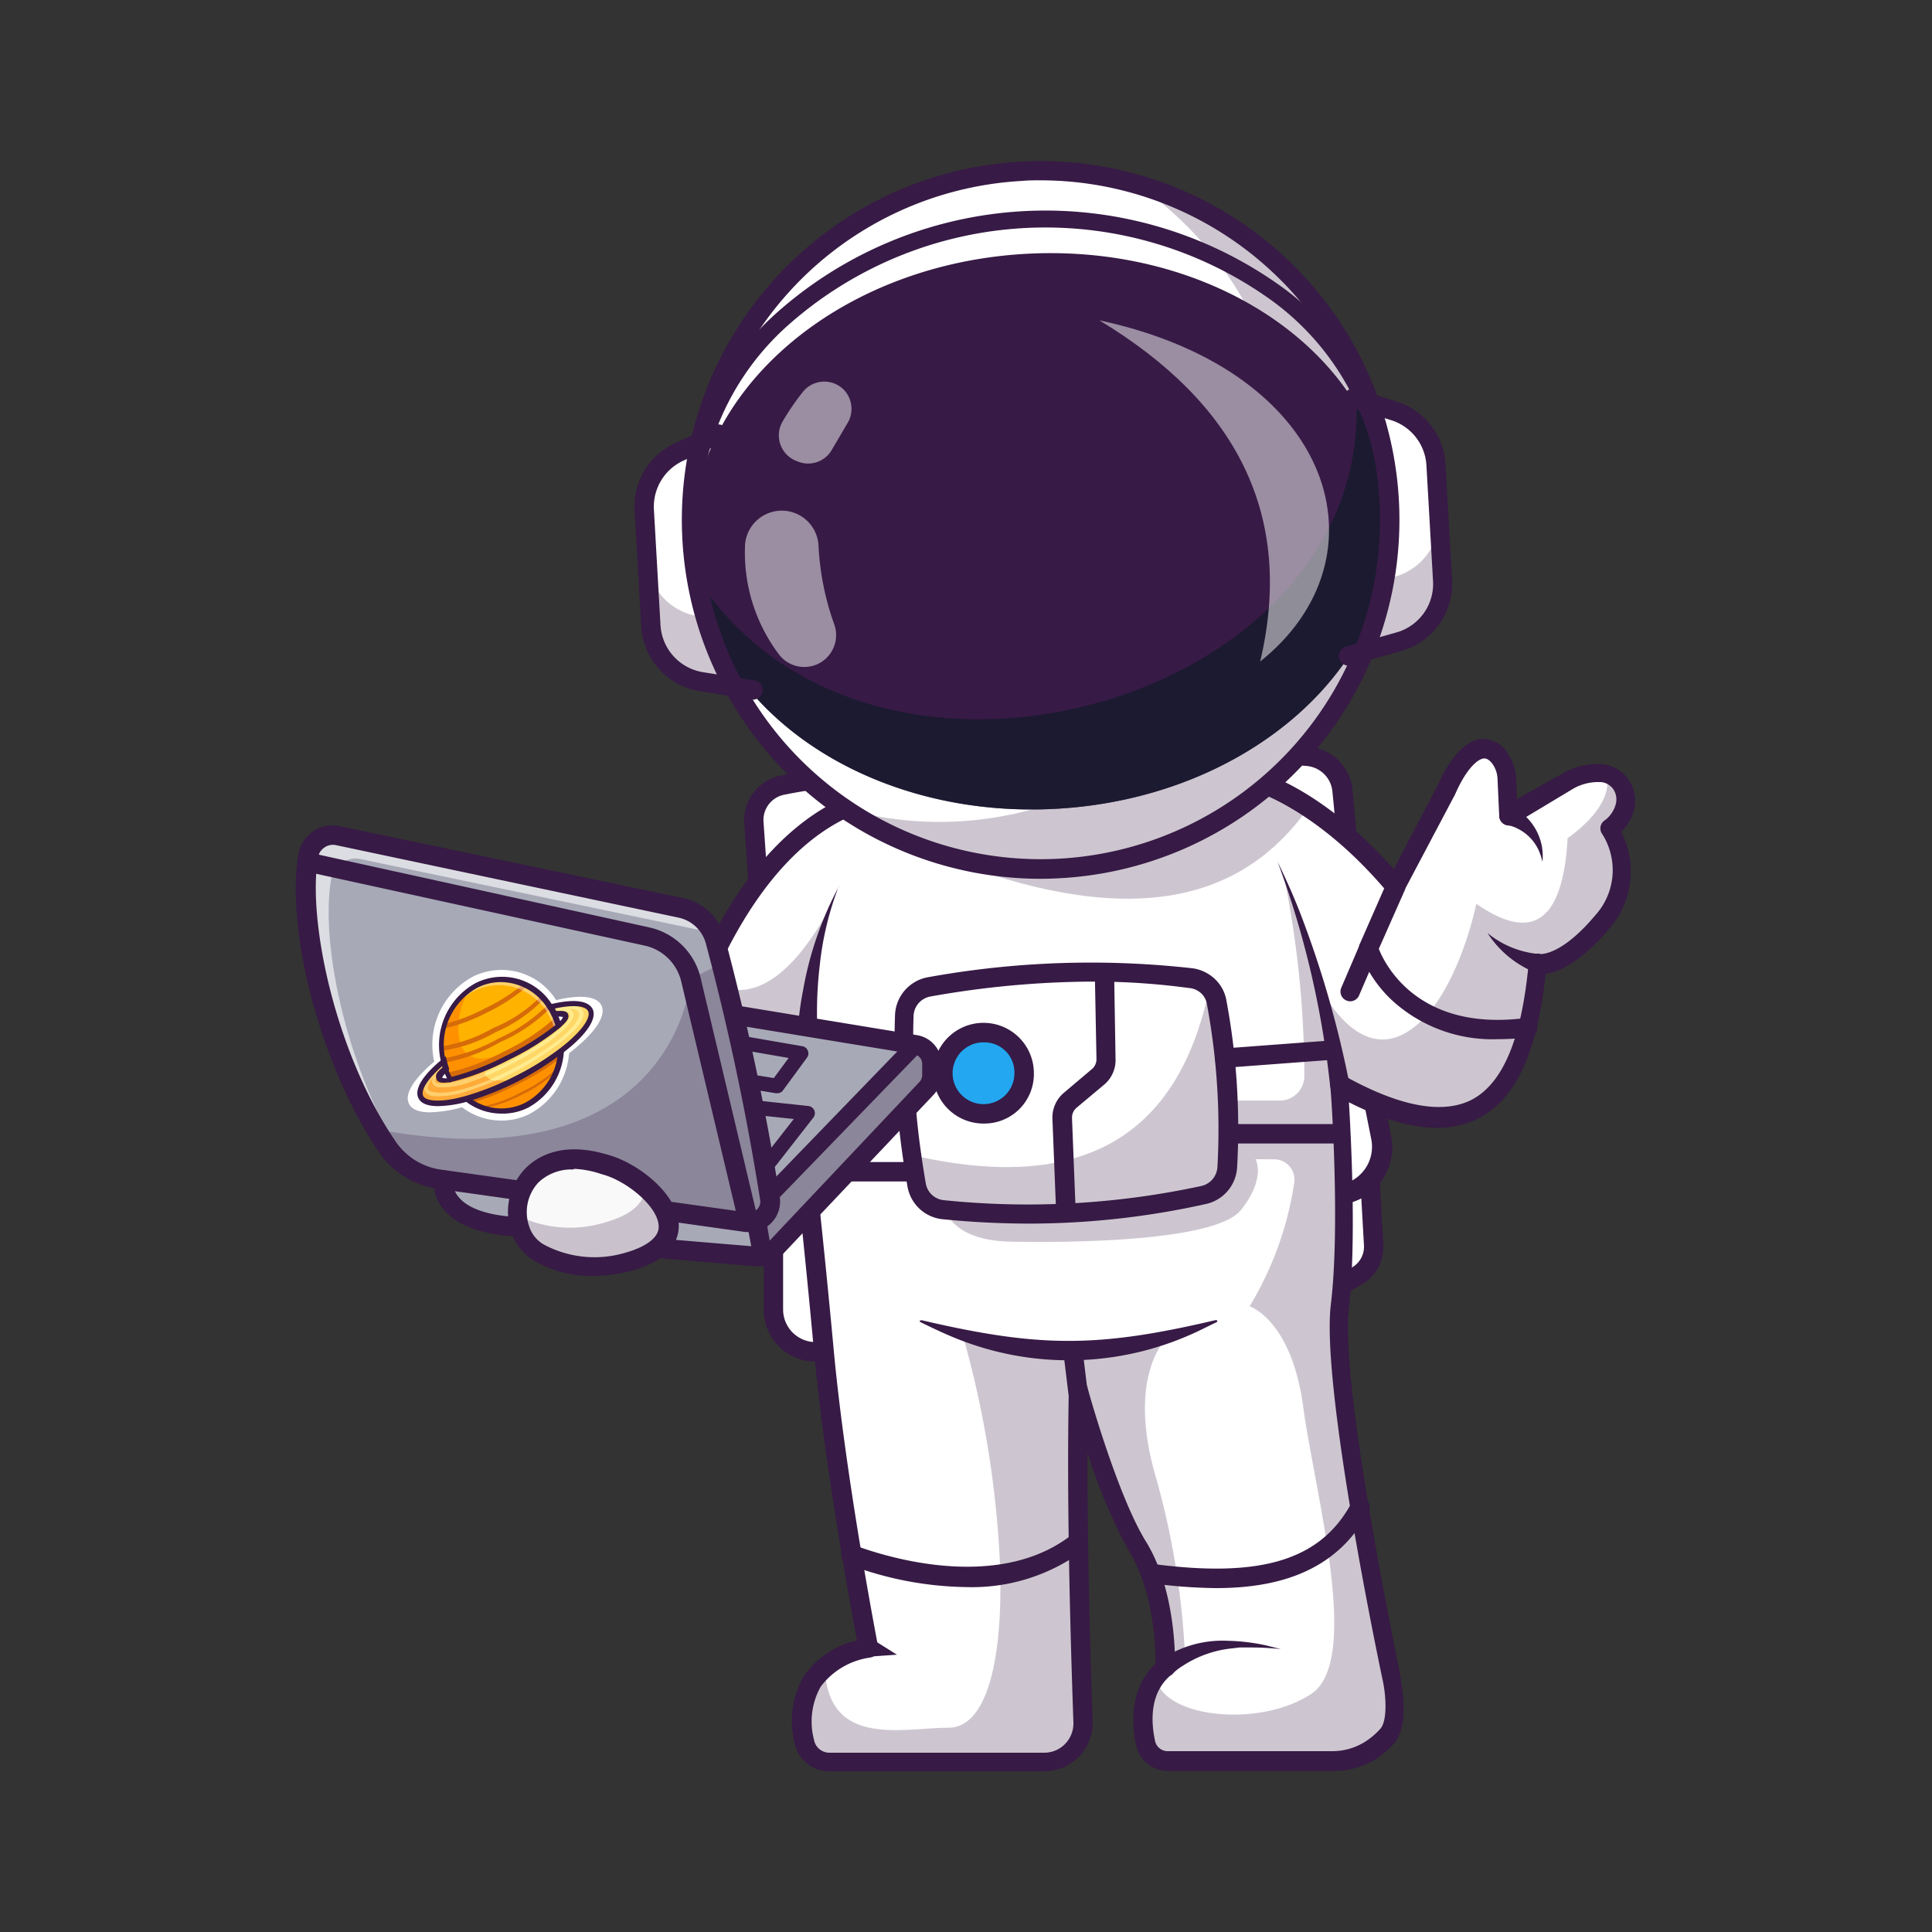 <svg xmlns="http://www.w3.org/2000/svg" viewBox="0 0 150 150"><rect x="0" y="0" width="150" height="150" fill="#333333" stroke="none"/><defs><style>.cls-1{fill:#fff;}.cls-2{fill:#371a45;}.cls-3{opacity:0.25;}.cls-4{opacity:0.7;}.cls-5{fill:#111a28;}.cls-6{opacity:0.5;}.cls-7{fill:#a7a9b7;}.cls-8{opacity:0.6;}.cls-9{fill:#f9f9f9;}.cls-10{fill:#22a7f0;}.cls-11{opacity:0.41;}.cls-12{fill:#ffb200;}.cls-13{fill:#ff9100;}.cls-14{fill:#d66b09;}.cls-15{fill:#ffd766;}.cls-16{fill:#ffaa39;}.cls-17{fill:#ffcf6e;}.cls-18{fill:#ffec90;}.cls-19{fill:none;}</style></defs><title>benefit-avatar-2_1</title><g id="Layer_2" data-name="Layer 2"><g id="Layer_1-2" data-name="Layer 1"><path class="cls-1" d="M103.26,100.25l2.06-1.14a2.61,2.61,0,0,0,1.33-2.42L106.27,90s-7.52,5.21-7.08,5.14"/><path class="cls-2" d="M103.27,101a.75.75,0,0,1-.37-1.41l2-1.15a1.85,1.85,0,0,0,1-1.72L105.52,90a.76.76,0,0,1,.71-.79.77.77,0,0,1,.8.71l.37,6.71a3.36,3.36,0,0,1-1.72,3.13l-2.05,1.14A.68.68,0,0,1,103.27,101Z"/><path class="cls-1" d="M59.19,72.23l-.58-8.37A2.78,2.78,0,0,1,60.83,61c7.75-1.59,32.38-3,40.77-2.24a3,3,0,0,1,2.66,2.63c.19,1.87.44,4.69.57,7.45.22,4.75,1.44,14.53,1.44,14.53l1,5a3.73,3.73,0,0,1-2.54,4.27l-1.83.58L61.32,75.55"/><path class="cls-1" d="M66.05,105H63.3A3.28,3.28,0,0,1,60,101.68V97.07l3.7-3.9,1.71,4.39"/><path class="cls-2" d="M66.05,105.71H63.3a4,4,0,0,1-4-4V97.07a.75.75,0,0,1,1.5,0v4.61a2.53,2.53,0,0,0,2.53,2.52h2.75a.76.76,0,0,1,0,1.51Z"/><path class="cls-2" d="M102.89,93.92a.72.72,0,0,1-.29-.06L61,76.24a.75.75,0,1,1,.59-1.38l41.32,17.51,1.56-.49a3,3,0,0,0,2-3.41l-1-5a.11.11,0,0,1,0,0c0-.1-1.23-9.87-1.45-14.59-.13-2.75-.38-5.55-.57-7.41a2.2,2.2,0,0,0-2-2c-8-.76-32.61.6-40.55,2.23a2,2,0,0,0-1.62,2.12l.58,8.36a.75.75,0,1,1-1.5.11l-.58-8.37a3.55,3.55,0,0,1,2.81-3.7c8.23-1.68,32.75-3,41-2.25A3.71,3.71,0,0,1,105,61.27c.19,1.88.45,4.71.57,7.49.21,4.55,1.37,13.88,1.44,14.44l1,5a4.47,4.47,0,0,1-3,5.13l-1.83.58A.83.83,0,0,1,102.89,93.92Z"/><path class="cls-1" d="M125,64.47a6,6,0,0,1-.56,7.26c-3.11,3.66-5,3.19-5,3.19-.86,9.4-4.17,14.87-13.76,10.26h0l-.73-.37c-.3-.16-.61-.32-.92-.5,0,0,.81,10.91.06,17.18s4,28.85,4,28.85.76,3.26-.31,4.51a6.14,6.14,0,0,1-1.15,1,5.56,5.56,0,0,1-3.18,1H90.7a1.81,1.81,0,0,1-1.77-1.42,6.35,6.35,0,0,1,.79-5.07,5,5,0,0,1,.75-.79s0-.15,0-.43c0-1.37-.2-5.77-2.14-8.91s-4-9.94-4.51-11.76v0h0c-.09-.29-.13-.44-.13-.44,0,.33,0,.67,0,1-.11,7.28.06,15.7.37,24.71a3,3,0,0,1-3,3.12H64.35a2,2,0,0,1-1.92-1.56,5.78,5.78,0,0,1,1.44-5.65A7.45,7.45,0,0,1,67.4,128S64.89,115.13,64,105s-1.73-16.79-1.73-16.79l-9.84-5.46S56.24,66,66.87,62.37,97,60.58,97,60.58s5.37,1.16,11.42,8.37l3.91-7.46c1.36-3.13,3-4,4.17-2.52a3,3,0,0,1,.57,1.64l.12,2.85,4.64-2.75a4.59,4.59,0,0,1,2.71-.58,1.1,1.1,0,0,1,.26.06,2.1,2.1,0,0,1,1.42,2.54A3,3,0,0,1,125,64.47Z"/><g class="cls-3"><path class="cls-2" d="M70.78,65.57c13.36,5.75,24.35,6.34,30.82-2.89l-2.43-1.37C90.16,66.94,80.75,68.85,70.78,65.57Z"/></g><path class="cls-2" d="M80,95a68.14,68.14,0,0,1-6.82-.34,3.08,3.08,0,0,1-2.72-2.52c-.13-.77-.26-1.55-.37-2.34a62,62,0,0,1-.6-11A3.1,3.1,0,0,1,72,75.88a70.83,70.83,0,0,1,20.61-.7,3.16,3.16,0,0,1,1.88,1l0,0a3,3,0,0,1,.72,1.45,54.05,54.05,0,0,1,.84,13h0a3.09,3.09,0,0,1-2.43,2.85A63.12,63.12,0,0,1,80,95ZM85,76.21a72.76,72.76,0,0,0-12.77,1.16,1.59,1.59,0,0,0-1.3,1.49,60.93,60.93,0,0,0,.59,10.74c.11.77.23,1.54.36,2.29a1.57,1.57,0,0,0,1.39,1.29,63.81,63.81,0,0,0,20-1.1,1.6,1.6,0,0,0,1.25-1.47,52.77,52.77,0,0,0-.82-12.67,1.49,1.49,0,0,0-.38-.76l0,0a1.57,1.57,0,0,0-1-.47A55.17,55.17,0,0,0,85,76.21ZM95.3,90.65Z"/><path class="cls-2" d="M103.45,137.5H90.69a2.55,2.55,0,0,1-2.49-2c-.56-2.67,0-4.91,1.52-6.35,0-1.21-.15-5.58-2-8.6a42,42,0,0,1-3.29-7.77c0,5.83.12,12.7.4,20.84a3.76,3.76,0,0,1-3.76,3.9H64.35a2.73,2.73,0,0,1-2.65-2.16,7,7,0,0,1,.73-5.26,6.86,6.86,0,0,1,4.1-2.74C66,124.51,64,113.66,63.2,104.93s-1.5-14.84-1.68-16.39L52,83.27a.75.75,0,0,1-.37-.83,45.73,45.73,0,0,1,3.31-9c3.09-6.23,7.12-10.36,11.66-11.93,10.66-3.68,29.61-1.9,30.42-1.82h.08c.22.05,5.27,1.2,11.11,7.78l3.39-6.46c1-2.22,2.14-3.48,3.38-3.63a2.19,2.19,0,0,1,2,1,3.67,3.67,0,0,1,.73,2.06l.07,1.6L121.41,60l0,0a5.34,5.34,0,0,1,3.15-.65,2.77,2.77,0,0,1,1.89,1.2,2.94,2.94,0,0,1,.42,2.33,3.75,3.75,0,0,1-1,1.71,6.72,6.72,0,0,1-1,7.59c-2.2,2.6-3.91,3.29-4.87,3.44-.65,6.11-2.3,9.67-5.16,11.18-2.53,1.33-5.85.94-10.11-1.22.19,3.14.57,11,0,16-.73,6.08,4,28.38,4,28.6s.8,3.66-.48,5.16a7,7,0,0,1-1.29,1.15A6.3,6.3,0,0,1,103.45,137.5ZM83.7,107.15a.75.75,0,0,1,.73.55c0,.09,2.32,8.41,4.55,12,2.41,3.91,2.25,9.52,2.25,9.76a.76.76,0,0,1-.28.56c-1.66,1.35-1.61,3.52-1.28,5.11a1,1,0,0,0,1,.83h12.76a4.77,4.77,0,0,0,2.75-.86,5.66,5.66,0,0,0,1-.89c.56-.66.43-2.65.15-3.86-.2-.93-4.79-22.78-4-29.1.74-6.12,0-16.92-.06-17a.75.75,0,0,1,1.11-.72c4.32,2.41,7.64,3,9.89,1.85,2.44-1.29,3.88-4.77,4.42-10.65a.75.75,0,0,1,.31-.57.7.7,0,0,1,.61-.09c.17,0,1.72,0,4.24-3a5.22,5.22,0,0,0,.53-6.34.74.74,0,0,1,.16-1,2.31,2.31,0,0,0,.91-1.31,1.42,1.42,0,0,0-.19-1.14,1.32,1.32,0,0,0-.87-.55,3.91,3.91,0,0,0-2.24.5L117.54,64a.78.78,0,0,1-.74,0,.75.75,0,0,1-.4-.63l-.13-2.86a2.15,2.15,0,0,0-.41-1.22c-.34-.44-.59-.41-.68-.4-.48.06-1.35.82-2.2,2.77l0,0L109,69.19a.75.75,0,0,1-.58.4.76.76,0,0,1-.66-.27c-5.52-6.58-10.48-8-11-8.11-1.12-.1-19.64-1.72-29.73,1.76-9,3.12-13.08,16.4-13.86,19.26l9.34,5.18A.76.76,0,0,1,63,88c0,.07.8,6.76,1.73,16.81s3.41,22.84,3.44,23a.74.74,0,0,1-.59.88,5.79,5.79,0,0,0-3.86,2.26,5.54,5.54,0,0,0-.52,4.13,1.21,1.21,0,0,0,1.18,1h16.7a2.25,2.25,0,0,0,1.62-.69,2.28,2.28,0,0,0,.64-1.65c-.37-10.55-.49-19-.36-25.77a.75.75,0,0,1,.66-.73Z"/><path class="cls-2" d="M117.37,62.63a4.32,4.32,0,0,1,2.34,3.07,4.81,4.81,0,0,1,.05,1.2c-.06-.19-.1-.38-.17-.56a3.49,3.49,0,0,0-1.75-2,2.71,2.71,0,0,0-.9-.29.75.75,0,0,1,.43-1.44Z"/><path class="cls-2" d="M119.31,75.55a7.94,7.94,0,0,1-3.82-3.11,7.28,7.28,0,0,0,4,1.63h0l-.27,1.48Z"/><path class="cls-2" d="M116.34,80.68a11.55,11.55,0,0,1-8.17-2.93,9.7,9.7,0,0,1-2.61-3.9.7.7,0,0,1,0-.53l2.1-4.78a.75.75,0,0,1,1-.39.76.76,0,0,1,.39,1l-2,4.52c.49,1.23,3.08,6.47,11.46,5.36a.76.76,0,0,1,.85.65.75.75,0,0,1-.65.84A17.13,17.13,0,0,1,116.34,80.68Z"/><path class="cls-2" d="M104.83,77.74a.72.72,0,0,1-.29-.06.75.75,0,0,1-.4-1l1.44-3.36a.76.76,0,0,1,1.39.59l-1.45,3.37A.75.75,0,0,1,104.83,77.74Z"/><path class="cls-1" d="M55.81,33.69l-3,1.37a4.71,4.71,0,0,0-2.74,4.55l.51,8.94a4.7,4.7,0,0,0,3.94,4.37l4,.64"/><path class="cls-1" d="M105.12,30.88l3.14,1a4.69,4.69,0,0,1,3.24,4.2l.51,8.95a4.69,4.69,0,0,1-3.41,4.79l-3.87,1.09"/><g class="cls-3"><path class="cls-2" d="M58.47,53.56l-4-.64a4.7,4.7,0,0,1-3.94-4.37l-.29-5.08a4.71,4.71,0,0,0,3.94,4.37l3.56.58Z"/></g><g class="cls-3"><path class="cls-2" d="M111.72,40l.29,5.08a4.69,4.69,0,0,1-3.41,4.79l-3.87,1.09.1-5.19,3.48-1A4.69,4.69,0,0,0,111.72,40Z"/></g><circle class="cls-1" cx="80.79" cy="40.36" r="27.11"/><g class="cls-3"><path class="cls-2" d="M82.33,67.43a27.08,27.08,0,0,1-16.8-4.65,27.12,27.12,0,0,0,22.68-48.5,27.12,27.12,0,0,1-5.88,53.15Z"/></g><path class="cls-2" d="M107.9,39.71c.68,11.9-10.89,22.23-25.84,23.08-13.62.78-25.36-6.59-27.83-16.92a16.59,16.59,0,0,1-.46-3.08C53.09,30.9,64.66,20.56,79.61,19.71c11.23-.64,21.18,4.26,25.71,11.78h0A17.7,17.7,0,0,1,107.9,39.71Z"/><g class="cls-4"><path class="cls-5" d="M107.9,39.71c.68,11.9-10.89,22.23-25.84,23.08-13.62.78-25.36-6.59-27.83-16.92.18-.27.29-.41.29-.41,13.78,19.89,51.37,9,50.8-14A17.7,17.7,0,0,1,107.9,39.71Z"/></g><path class="cls-2" d="M80.75,68.23A27.87,27.87,0,0,1,60,21.82,27.86,27.86,0,1,1,82.37,68.18C81.83,68.21,81.29,68.23,80.75,68.23ZM80.82,14c-.51,0-1,0-1.53.05A26.35,26.35,0,1,0,107.1,38.86h0A26.38,26.38,0,0,0,80.82,14Z"/><path class="cls-2" d="M53.69,42.13A.66.66,0,0,1,53,41.5a21.76,21.76,0,0,1,7.21-17.13,31.38,31.38,0,0,1,39.12-2.23,21.75,21.75,0,0,1,9.11,16.2.65.65,0,0,1-.62.7.66.66,0,0,1-.69-.62,20.5,20.5,0,0,0-8.59-15.23,30.08,30.08,0,0,0-37.43,2.13,20.5,20.5,0,0,0-6.8,16.11.65.65,0,0,1-.62.69Z"/><path class="cls-2" d="M58.47,54.32h-.12l-4-.65a5.42,5.42,0,0,1-4.57-5.07l-.51-8.94a5.42,5.42,0,0,1,3.18-5.27l3-1.37a.75.75,0,0,1,1,.37.76.76,0,0,1-.38,1l-3,1.37a3.93,3.93,0,0,0-2.3,3.81l.51,8.95a3.93,3.93,0,0,0,3.31,3.67l4,.64a.75.75,0,0,1,.62.86A.76.76,0,0,1,58.47,54.32Z"/><path class="cls-2" d="M104.73,51.68a.75.75,0,0,1-.2-1.48l3.86-1.09a3.91,3.91,0,0,0,2.87-4l-.51-8.94A3.91,3.91,0,0,0,108,32.62l-3.14-1a.74.74,0,0,1-.49-.94.76.76,0,0,1,.95-.49l3.15,1a5.42,5.42,0,0,1,3.76,4.87l.51,8.94a5.43,5.43,0,0,1-4,5.56l-3.86,1.09A.76.76,0,0,1,104.73,51.68Z"/><g class="cls-6"><path class="cls-1" d="M97.84,51.36C100.52,40,96,31.29,85.35,24.87,103.76,28.81,107.91,43.32,97.84,51.36Z"/></g><g class="cls-6"><path class="cls-1" d="M63.55,42.36a21,21,0,0,0,1.22,6.11,2.48,2.48,0,0,1-1.36,3.12h0a2.48,2.48,0,0,1-3-.87,13.12,13.12,0,0,1-2.56-8.49,2.86,2.86,0,0,1,3.57-2.49h0A2.86,2.86,0,0,1,63.55,42.36Z"/></g><g class="cls-6"><path class="cls-1" d="M65.56,30.31h0a2.14,2.14,0,0,1,.26,2.51l-1.24,2.11a2.12,2.12,0,0,1-2.62.91l-.15-.06a2.13,2.13,0,0,1-1.08-3,19.41,19.41,0,0,1,1.57-2.31A2.13,2.13,0,0,1,65.56,30.31Z"/></g><path class="cls-7" d="M40.16,95.22c-6.36-.33-5.74-3.63-5.74-3.63L44.2,93"/><path class="cls-7" d="M46,96.49l12.72,1.07A1.58,1.58,0,0,0,60,97.07L71.93,84.52a1.54,1.54,0,0,0,.42-1v-.86a1.52,1.52,0,0,0-1.27-1.5L47.52,77.24Z"/><path class="cls-2" d="M58.87,98.32h-.19L46,97.24a.75.75,0,0,1-.69-.81l1.5-19.25a.75.75,0,0,1,.29-.53.76.76,0,0,1,.58-.15L71.2,80.37a2.26,2.26,0,0,1,1.9,2.24v.86A2.26,2.26,0,0,1,72.48,85L60.57,97.59A2.35,2.35,0,0,1,58.87,98.32Zm-12-2.52,12,1a.86.86,0,0,0,.68-.26L71.39,84a.8.8,0,0,0,.21-.53v-.86a.76.76,0,0,0-.64-.76L48.21,78.12Z"/><path class="cls-7" d="M58,94.88,34.14,91.55a5.84,5.84,0,0,1-4-2.45c-.32-.46-.62-.93-.91-1.42C25.22,81,23.08,71.62,24,66.44a1.93,1.93,0,0,1,2.31-1.56l26.55,5.57a3.57,3.57,0,0,1,2.72,2.6L56,74.81c1.6,6.34,2.92,12.45,3.78,18.24A1.6,1.6,0,0,1,58,94.88Z"/><g class="cls-8"><path class="cls-1" d="M25.71,68.26c-.92,5.48,1.53,15.69,6,22.36a5.64,5.64,0,0,1-1.56-1.52C25.55,82.43,23,72,24,66.44a1.93,1.93,0,0,1,2.31-1.56l26.55,5.57a3.55,3.55,0,0,1,2.54,2.09,3.43,3.43,0,0,0-.78-.27L28,66.7A1.92,1.92,0,0,0,25.71,68.26Z"/></g><path class="cls-2" d="M58.19,95.65l-.34,0h0L34,92.3a6.62,6.62,0,0,1-4.53-2.78c-4.44-6.46-7.33-17.09-6.3-23.2a2.67,2.67,0,0,1,1.13-1.77,2.71,2.71,0,0,1,2.07-.41L53,69.72a4.27,4.27,0,0,1,3.29,3.14,200.65,200.65,0,0,1,4.25,20.08,2.36,2.36,0,0,1-2.32,2.71Zm-.13-1.51a.87.87,0,0,0,.72-.25.83.83,0,0,0,.24-.72A196.56,196.56,0,0,0,54.8,73.24a2.8,2.8,0,0,0-2.14-2L26.1,65.62a1.13,1.13,0,0,0-.91.18,1.16,1.16,0,0,0-.5.77c-.84,5.05,1.43,15.37,6.06,22.1a5.1,5.1,0,0,0,3.49,2.14Z"/><path class="cls-2" d="M58.11,95.65a.76.76,0,0,1-.73-.58L52.89,76.2a3.74,3.74,0,0,0-2.82-2.78L23.72,67.66A.75.75,0,0,1,24,66.19L50.39,72a5.26,5.26,0,0,1,4,3.9l4.48,18.87a.75.75,0,0,1-.56.91Z"/><path class="cls-2" d="M40.16,96h0c-2.81-.14-4.74-.87-5.75-2.15a3,3,0,0,1-.69-2.36.75.75,0,1,1,1.48.26,1.63,1.63,0,0,0,.42,1.2c.51.63,1.73,1.4,4.61,1.55a.75.75,0,0,1,0,1.5Z"/><path class="cls-2" d="M59.78,93.45a.69.69,0,0,1-.46-.18.67.67,0,0,1,0-.94l11.3-11.68a.66.66,0,1,1,.94.92L60.25,93.25A.65.65,0,0,1,59.78,93.45Z"/><g class="cls-3"><polyline class="cls-2" points="59.78 92.79 71.08 81.11 71.96 81.59 72.35 84.14 60.02 97.45 59.4 96.81 58.98 94.9 59.78 93.86"/></g><path class="cls-2" d="M59.19,98.06a.75.75,0,0,1-.74-.63L58,95a.76.76,0,0,1,1.49-.25l.41,2.41a.76.76,0,0,1-.61.87Z"/><path class="cls-2" d="M60.33,84.88h-.09L58,84.51a.55.55,0,0,1-.46-.43l-.67-3a.56.56,0,0,1,.64-.68l4.79.83a.54.54,0,0,1,.42.35.53.53,0,0,1-.07.54l-1.89,2.58A.56.56,0,0,1,60.33,84.88Zm-1.75-1.42,1.5.24,1.15-1.56-3.06-.53Z"/><path class="cls-2" d="M59.78,90.72a.59.59,0,0,1-.35-.12.56.56,0,0,1-.09-.79l2.29-2.93-3.17-.34a.57.57,0,0,1-.5-.62.56.56,0,0,1,.62-.5l4.18.45a.56.56,0,0,1,.38.91l-2.91,3.73A.57.57,0,0,1,59.78,90.72Z"/><g class="cls-3"><path class="cls-2" d="M58,94.88,34.14,91.55a5.84,5.84,0,0,1-4-2.45c-.32-.46-.62-.93-.91-1.42C52.52,92,53.63,76,53.63,76L56,74.81c1.6,6.34,2.92,12.45,3.78,18.24A1.6,1.6,0,0,1,58,94.88Z"/></g><path class="cls-9" d="M48.81,98c6.46-1.83,1.27-6.77-1.93-7.57-5.17-1.57-7.5,2.1-6.5,5.1a3.27,3.27,0,0,0,1.47,1.78A9.14,9.14,0,0,0,48.81,98Z"/><g class="cls-3"><path class="cls-2" d="M48.81,98a9.14,9.14,0,0,1-7-.69,3.27,3.27,0,0,1-1.47-1.78,4.46,4.46,0,0,1-.22-1.19A9.22,9.22,0,0,0,47,94.9c2.26-.64,3.1-1.67,3.09-2.76C52.19,94,53.23,96.69,48.81,98Z"/></g><path class="cls-2" d="M46,99.06a8.69,8.69,0,0,1-4.48-1.15,4,4,0,0,1-1.8-2.19,4.87,4.87,0,0,1,1.07-5c.84-.86,2.78-2.15,6.34-1.08,2.25.57,5.53,3,5.57,5.52,0,1.12-.6,2.64-3.64,3.5h0A12.75,12.75,0,0,1,46,99.06ZM48.81,98Zm-4.26-7.2a3.72,3.72,0,0,0-2.74,1,3.38,3.38,0,0,0-.71,3.46,2.49,2.49,0,0,0,1.13,1.37,8.35,8.35,0,0,0,6.39.61c1.16-.33,2.54-1,2.52-2,0-1.54-2.52-3.6-4.44-4.08h0A7.37,7.37,0,0,0,44.55,90.75Z"/><path class="cls-2" d="M67.58,127.18l2.06,1.29-2.43.17a.79.79,0,1,1,.37-1.46Z"/><path class="cls-2" d="M89.93,129a8.47,8.47,0,0,1,5.38-1.61,15.55,15.55,0,0,1,3,.36l1.14.29a20.34,20.34,0,0,0-2.33-.13c-.22,0-.67,0-.87,0l-.86.1a8.56,8.56,0,0,0-3.6,1.35A3.68,3.68,0,0,0,91,130a.75.75,0,0,1-1.09-1Z"/><path class="cls-2" d="M94.41,123.3a40.11,40.11,0,0,1-5.2-.4.75.75,0,0,1-.64-.85.74.74,0,0,1,.84-.64c8.5,1.14,13.15-.28,15.54-4.76a.74.74,0,0,1,1-.31.75.75,0,0,1,.31,1C103.76,122.07,99.12,123.3,94.41,123.3Z"/><path class="cls-2" d="M75,123.22a26.71,26.71,0,0,1-9.21-1.79A.75.75,0,0,1,66.4,120h0c.11,0,10.4,4.21,16.84-.86a.75.75,0,0,1,1.05.13.76.76,0,0,1-.12,1.06A14.5,14.5,0,0,1,75,123.22Z"/><path class="cls-2" d="M71.51,102.49c9.18,2.15,13.71,2.16,22.88,0,0,0,.1,0,.11.05a.1.1,0,0,1,0,.09l-1.35.66a23.39,23.39,0,0,1-19,.59c-.82-.33-1.92-.85-2.72-1.25a.07.07,0,0,1,0-.1.08.08,0,0,1,.1,0Z"/><path class="cls-2" d="M83.7,108.86a.76.76,0,0,1-.75-.66l-.32-2.63a.74.74,0,0,1,.65-.84.75.75,0,0,1,.84.65l.32,2.64a.74.74,0,0,1-.65.83Z"/><path class="cls-2" d="M103.27,84.31A71.74,71.74,0,0,0,99.19,66.9c.65,1.35,1.27,2.72,1.81,4.13a79.73,79.73,0,0,1,3.76,13.07.75.75,0,1,1-1.49.21Z"/><path class="cls-2" d="M82,94.19l-.29-7.33a2.52,2.52,0,0,1,.87-2L84.78,83a1,1,0,0,0,.35-.79L85,75.47l1.5,0,.11,6.73a2.48,2.48,0,0,1-.87,2L83.59,86a1,1,0,0,0-.36.81l.29,7.33Z"/><ellipse class="cls-10" cx="76.51" cy="83.32" rx="3.01" ry="3.15"/><path class="cls-2" d="M76.51,87.23a3.91,3.91,0,1,1,3.76-3.91A3.84,3.84,0,0,1,76.51,87.23Zm0-6.3a2.4,2.4,0,1,0,2.25,2.39A2.33,2.33,0,0,0,76.51,80.93Z"/><path class="cls-2" d="M95.11,82.9a.75.75,0,0,1-.06-1.5l8.16-.61a.75.75,0,1,1,.11,1.5l-8.16.61Z"/><path class="cls-2" d="M104,88.78H95.38a.76.76,0,0,1,0-1.51H104a.76.76,0,0,1,.75.76.75.75,0,0,1-.75.75Z"/><path class="cls-2" d="M70.78,91.73H66.05a.76.76,0,0,1,0-1.51h4.73a.76.76,0,1,1,0,1.51Z"/><path class="cls-2" d="M65.13,68.79a24,24,0,0,0-1.48,6.12,31.36,31.36,0,0,0-.2,4.84l-1.51,0c.11-1,.22-1.91.41-2.86a26.77,26.77,0,0,1,2.78-8.06Z"/><g class="cls-3"><path class="cls-2" d="M95.3,90.65a2.35,2.35,0,0,1-1.84,2.17,64.17,64.17,0,0,1-20.25,1.11A2.35,2.35,0,0,1,71.15,92c-.13-.76-.26-1.54-.36-2.32,12.19,2.81,20.53-.52,23.11-13a2.22,2.22,0,0,1,.57,1.13A53,53,0,0,1,95.3,90.65Z"/></g><g class="cls-3"><path class="cls-2" d="M107.78,134.74a6.52,6.52,0,0,1-1.15,1,5.56,5.56,0,0,1-3.18,1H90.7a1.81,1.81,0,0,1-1.77-1.42,6.35,6.35,0,0,1,.79-5.07,2,2,0,0,1,.09.26c.85,2.9,8.09,3.6,12,1s.29-15.51-.63-22.29-4.16-7.8-4.16-7.8a25.89,25.89,0,0,0,3.46-9.57,1.58,1.58,0,0,0-1.46-1.84L97.48,90s.85,1.44-1.13,3.94S82.71,96.49,78.43,96.4s-4.93-2.24-4.93-2.24a22.83,22.83,0,0,0,4,.1c.61-.2,13.31-.4,15.61-1.09a3.25,3.25,0,0,0,2.32-3l.22-4.72h3.71a1.91,1.91,0,0,0,1.91-1.89A78.88,78.88,0,0,0,99.7,68.1,113.25,113.25,0,0,1,104,82.7l.92,2c-.3-.16-.61-.32-.92-.5,0,0,.81,10.91.06,17.18s4,28.85,4,28.85S108.85,133.49,107.78,134.74Z"/></g><g class="cls-3"><path class="cls-2" d="M84.06,133.63a3,3,0,0,1-3,3.12H64.35a2,2,0,0,1-1.92-1.57,5.76,5.76,0,0,1,1.44-5.64,4.85,4.85,0,0,1,.27,1c.84,5,6.11,3.61,9.5,3.6s4.51-6.78,3.85-15.15a77.88,77.88,0,0,0-2.65-15l2.53.22,6,1s.12,1.44.32,3.71C83.58,116.2,83.75,124.62,84.06,133.63Z"/></g><g class="cls-3"><path class="cls-2" d="M92,128.47l-1.55.57c0-1.37-.2-5.77-2.14-8.91s-4-9.94-4.51-11.76v0h0L83.54,105h3l3.9-.94s-2.91,2.91-.75,10.44A61.79,61.79,0,0,1,92,128.47Z"/></g><g class="cls-3"><path class="cls-2" d="M125,64.47a6,6,0,0,1-.56,7.26c-3.11,3.66-5,3.19-5,3.19-.86,9.4-4.17,14.87-13.76,10.26h0c-1-.79-1.65-1.34-1.65-1.34l-.76-3.76-.82-3.53c.08.15,2.82,5.9,6.72,3.62s5.45-10,5.45-10c4.16,2.88,6.71,1.68,7.09-5.1,0,0,3.39-2.24,3.07-4.62a1.63,1.63,0,0,1,0-.31,2.1,2.1,0,0,1,1.42,2.54A3,3,0,0,1,125,64.47Z"/></g><g class="cls-3"><path class="cls-2" d="M56.44,76.67s3.64,1.89,8-6.23c0,0-1.61,5.55-1.42,8s-2.1,1.3-2.1,1.3l-3.47-.64"/></g><path class="cls-1" d="M43.56,78.8c.09.22.16.44.23.66a22.42,22.42,0,0,1-4.43,2.79,21.15,21.15,0,0,1-4.81,1.87,5.09,5.09,0,0,1-.3-.62v0a2.49,2.49,0,0,1-.11-.29,5.27,5.27,0,0,1-.19-.68v0a6.07,6.07,0,0,1-.14-1A6.2,6.2,0,0,1,34,79.52,5.49,5.49,0,0,1,36.78,76,4.66,4.66,0,0,1,41,76a5.37,5.37,0,0,1,1.44,1,6,6,0,0,1,.63.78l0,.07c.12.2.23.4.34.61s.07.17.11.25Z"/><path class="cls-1" d="M34.55,84.17l0,0a6.09,6.09,0,0,1-.3-.63v0a2.49,2.49,0,0,1-.11-.29,6,6,0,0,1-.2-.69v0a6.07,6.07,0,0,1,.08-3A5.5,5.5,0,0,1,36.76,76a4.72,4.72,0,0,1,4.21,0A5.06,5.06,0,0,1,42.43,77a4.91,4.91,0,0,1,.64.79l0,.07a4.71,4.71,0,0,1,.35.62l.11.24,0,.07c.09.21.16.44.23.66,0,0,0,0,0,0a22.45,22.45,0,0,1-4.44,2.8,22,22,0,0,1-4.82,1.88Zm4.35-8.62a4.58,4.58,0,0,0-2.1.51,5.45,5.45,0,0,0-2.75,3.47,6.13,6.13,0,0,0-.21,1.91,5.81,5.81,0,0,0,.13,1v0c.05.23.12.46.19.68l.11.29v0a5.55,5.55,0,0,0,.29.6,22.8,22.8,0,0,0,4.76-1.87,23.37,23.37,0,0,0,4.4-2.76c-.07-.21-.14-.42-.22-.63l0-.07-.11-.24c-.1-.2-.22-.41-.34-.6l0-.07A5.13,5.13,0,0,0,40.94,76,4.72,4.72,0,0,0,38.9,75.55Z"/><path class="cls-1" d="M44,81.64q0,.35-.09.69a6,6,0,0,1-.26.92,5.41,5.41,0,0,1-2.62,3,4.65,4.65,0,0,1-3.8.2,6,6,0,0,1-.77-.37,5.44,5.44,0,0,1-.55-.39,23.66,23.66,0,0,0,4.2-1.68A25.13,25.13,0,0,0,44,81.64Z"/><path class="cls-1" d="M38.91,86.85a4.83,4.83,0,0,1-1.7-.32,5,5,0,0,1-.77-.38,4,4,0,0,1-.56-.39.05.05,0,0,1,0,0l0,0A24.49,24.49,0,0,0,40.09,84,25.6,25.6,0,0,0,44,81.61s0,0,0,0a.05.05,0,0,1,0,.05,5.06,5.06,0,0,1-.1.68,6.21,6.21,0,0,1-.25.94,5.51,5.51,0,0,1-2.65,3.06A4.79,4.79,0,0,1,38.91,86.85ZM36,85.75a5.31,5.31,0,0,0,1.24.7,4.64,4.64,0,0,0,3.77-.2,5.35,5.35,0,0,0,2.6-3,6,6,0,0,0,.26-.92c0-.19.06-.39.08-.58a26.53,26.53,0,0,1-3.82,2.35A24.57,24.57,0,0,1,36,85.75Z"/><path class="cls-1" d="M43.79,79.46a22.42,22.42,0,0,1-4.43,2.79,21.15,21.15,0,0,1-4.81,1.87,5.09,5.09,0,0,1-.3-.62v0a2.49,2.49,0,0,1-.11-.29,5.27,5.27,0,0,1-.19-.68v0a6.07,6.07,0,0,1-.14-1A6.2,6.2,0,0,1,34,79.52a5.67,5.67,0,0,1,2-3,6.19,6.19,0,0,0-.6,1.43,6.13,6.13,0,0,0-.21,1.92,6,6,0,0,0,.13,1v.07a1.88,1.88,0,0,0,2.12,1.29C39.23,82,43,79.79,43.8,79.28,43.86,79.42,43.74,79.31,43.79,79.46Z"/><path class="cls-1" d="M34.55,84.17l0,0q-.16-.32-.3-.63v0c0-.1-.08-.2-.11-.29a6,6,0,0,1-.2-.69v0a6.07,6.07,0,0,1,.08-3,5.68,5.68,0,0,1,2-3.06.06.06,0,0,1,.06,0s0,0,0,.06a6,6,0,0,0-.8,3.32,6,6,0,0,0,.14,1v0s0,0,0,0a1.84,1.84,0,0,0,2.08,1.25c1.7-.17,5.45-2.39,6.29-2.93h0s0,0,0,0,0,.12,0,.15a.16.16,0,0,0,0,0s0,0,0,0a22.45,22.45,0,0,1-4.44,2.8,22,22,0,0,1-4.82,1.88Zm1.33-7.52a5.71,5.71,0,0,0-1.83,2.88,6.13,6.13,0,0,0-.21,1.91,5.81,5.81,0,0,0,.13,1v0c.05.23.12.46.19.68s.07.19.11.29v0a6.45,6.45,0,0,0,.29.59,22.8,22.8,0,0,0,4.76-1.87,23.37,23.37,0,0,0,4.4-2.76.11.11,0,0,1,0-.08c-1,.65-4.55,2.72-6.25,2.89a1.91,1.91,0,0,1-2.16-1.32.06.06,0,0,1,0,0v0a7.22,7.22,0,0,1-.14-1,6.3,6.3,0,0,1,.22-1.93A5.91,5.91,0,0,1,35.88,76.65Z"/><path class="cls-1" d="M40.11,84.05A25.13,25.13,0,0,0,44,81.64q0,.35-.09.69a21.54,21.54,0,0,1-3.65,2.24,21.87,21.87,0,0,1-3.8,1.55,5.44,5.44,0,0,1-.55-.39A23.66,23.66,0,0,0,40.11,84.05Z"/><path class="cls-1" d="M36.46,86.16h0a4,4,0,0,1-.56-.39.05.05,0,0,1,0,0l0,0A24.49,24.49,0,0,0,40.09,84l0,0,0,0A25.6,25.6,0,0,0,44,81.61s0,0,0,0a.05.05,0,0,1,0,.05,5.06,5.06,0,0,1-.1.68,0,0,0,0,1,0,0,21.66,21.66,0,0,1-3.66,2.25,21.19,21.19,0,0,1-3.81,1.55ZM36,85.75a4.87,4.87,0,0,0,.47.32,21.59,21.59,0,0,0,3.77-1.54,21.07,21.07,0,0,0,3.63-2.23c0-.18.06-.37.08-.56a26.53,26.53,0,0,1-3.82,2.35A24.57,24.57,0,0,1,36,85.75Z"/><path class="cls-1" d="M43.53,78.74l0,.06c.09.22.16.44.23.66a22.42,22.42,0,0,1-4.43,2.79,21.15,21.15,0,0,1-4.81,1.87,5.09,5.09,0,0,1-.3-.62v0a17.73,17.73,0,0,0,4.82-1.8A18,18,0,0,0,43.53,78.74Z"/><path class="cls-1" d="M34.55,84.17l0,0a6.09,6.09,0,0,1-.3-.63v0s0,0,0,0l0,0A18,18,0,0,0,39,81.64a18.26,18.26,0,0,0,4.46-2.93l0,0,0,0,0,.07c.09.21.16.44.23.66,0,0,0,0,0,0a22.45,22.45,0,0,1-4.44,2.8,22,22,0,0,1-4.82,1.88Zm-.25-.66c.09.2.18.39.28.57a22.8,22.8,0,0,0,4.76-1.87,23.37,23.37,0,0,0,4.4-2.76c-.07-.21-.14-.42-.22-.63h0a18.92,18.92,0,0,1-4.43,2.89A18.21,18.21,0,0,1,34.3,83.51Z"/><path class="cls-1" d="M33.79,81.63v-.38a12.9,12.9,0,0,0,4.43-1.58,12.48,12.48,0,0,0,4-2.74l.29.2c-.36.65-2,1.81-4.18,2.89A13.08,13.08,0,0,1,33.79,81.63Z"/><path class="cls-1" d="M33.85,81.68h-.07a0,0,0,0,1,0,0l0-.38a0,0,0,0,1,0,0s0,0,0,0h.06a13.64,13.64,0,0,0,4.35-1.58c2.27-1.14,3.74-2.23,4-2.72,0,0,0,0,0,0s0,0,0,0l.29.2s0,0,0,.06c-.37.66-2.05,1.83-4.2,2.91A13.63,13.63,0,0,1,33.85,81.68Zm0-.09h0A13.69,13.69,0,0,0,38.35,80a12.76,12.76,0,0,0,4.14-2.84L42.27,77a12.75,12.75,0,0,1-4,2.72,13.86,13.86,0,0,1-4.39,1.59h0Z"/><path class="cls-1" d="M34,79.71,34,79.33A14.57,14.57,0,0,0,37.52,78a15,15,0,0,0,3.32-2.13l.23.28a15.11,15.11,0,0,1-3.4,2.2A15.32,15.32,0,0,1,34,79.71Z"/><path class="cls-1" d="M34,79.75h0s0,0,0,0l-.05-.37a0,0,0,0,1,0,0,14.72,14.72,0,0,0,3.54-1.36,14.85,14.85,0,0,0,3.3-2.12l0,0s0,0,0,0l.23.28s0,0,0,.06a15.19,15.19,0,0,1-3.41,2.21A15.36,15.36,0,0,1,34,79.75Zm0-.38,0,.29a15.83,15.83,0,0,0,3.58-1.38A15.79,15.79,0,0,0,41,76.12l-.17-.22A15.13,15.13,0,0,1,37.54,78,15.29,15.29,0,0,1,34,79.37Z"/><path class="cls-1" d="M33.93,82.66v-.38a14.58,14.58,0,0,0,4.68-1.69,14.3,14.3,0,0,0,4.28-2.89l.28.23a14.2,14.2,0,0,1-4.41,3A14.5,14.5,0,0,1,33.93,82.66Z"/><path class="cls-1" d="M33.93,82.71l0,0s0,0,0,0v-.38a0,0,0,0,1,0,0h0a14.52,14.52,0,0,0,4.66-1.69,14.18,14.18,0,0,0,4.26-2.87l0,0h0l.28.22a0,0,0,0,1,0,.06,14.46,14.46,0,0,1-4.43,3A14.58,14.58,0,0,1,33.93,82.71Zm0-.39v.3a14.9,14.9,0,0,0,4.77-1.72,14.54,14.54,0,0,0,4.37-3l-.21-.16a15,15,0,0,1-4.27,2.86A14.79,14.79,0,0,1,34,82.32Z"/><path class="cls-1" d="M37.24,86.58v-.09l0-.08h0a11.24,11.24,0,0,0,3.36-1.21,11.78,11.78,0,0,0,3-2l.12.14a12,12,0,0,1-3.06,2A11.41,11.41,0,0,1,37.24,86.58Z"/><path class="cls-1" d="M37.24,86.63h0l0,0V86.5l0-.08a0,0,0,0,1,0,0h0a11.46,11.46,0,0,0,3.34-1.21,11.71,11.71,0,0,0,3-2h.07l.12.14a.06.06,0,0,1,0,.06,12.36,12.36,0,0,1-3.08,2,11.47,11.47,0,0,1-3.43,1.24Zm0-.19,0,0v.07a11.67,11.67,0,0,0,3.35-1.23,12.79,12.79,0,0,0,3-2l-.07-.07a12.14,12.14,0,0,1-3,2A11.9,11.9,0,0,1,37.25,86.44Z"/><path class="cls-1" d="M44,81.64a5.64,5.64,0,0,1-3,4.65,4.7,4.7,0,0,1-5.12-.56,23.66,23.66,0,0,0,4.2-1.68A25.13,25.13,0,0,0,44,81.64Z"/><path class="cls-1" d="M38.91,87a5,5,0,0,1-3.13-1.11.19.19,0,0,1-.07-.2.22.22,0,0,1,.14-.16A22.93,22.93,0,0,0,40,83.87a24.87,24.87,0,0,0,3.87-2.39.22.22,0,0,1,.22,0,.2.2,0,0,1,.1.2,5.85,5.85,0,0,1-3.08,4.81A4.83,4.83,0,0,1,38.91,87Zm-2.55-1.19a4.51,4.51,0,0,0,4.58.3,5.39,5.39,0,0,0,2.8-4,25.93,25.93,0,0,1-3.54,2.14A24.8,24.8,0,0,1,36.36,85.81Z"/><path class="cls-1" d="M46.5,78.2c.31.75-.7,2.07-2.5,3.44a25.13,25.13,0,0,1-3.89,2.41,23.66,23.66,0,0,1-4.2,1.68c-2.12.6-3.68.59-4-.17s.53-1.82,2-3.06a5.27,5.27,0,0,0,.19.68c-.41.38-.61.68-.54.85s.42.2,1,.09a21.15,21.15,0,0,0,4.81-1.87,22.42,22.42,0,0,0,4.43-2.79c.42-.38.64-.69.56-.87s-.4-.19-.93-.1c-.11-.21-.22-.41-.34-.61C44.9,77.44,46.21,77.52,46.5,78.2Z"/><path class="cls-1" d="M33.39,86.2c-.82,0-1.35-.21-1.52-.62-.28-.68.46-1.81,2-3.11,0,0,0,0,0,0a0,0,0,0,1,0,0c.05.23.12.46.19.68a0,0,0,0,1,0,0c-.54.49-.57.71-.53.79s.2.21.92.07a22.24,22.24,0,0,0,4.79-1.87,22.9,22.9,0,0,0,4.42-2.78c.56-.51.59-.73.55-.82s-.19-.2-.88-.07a.05.05,0,0,1,0,0c-.1-.2-.22-.41-.34-.6,0,0,0,0,0,0a0,0,0,0,1,0,0c1.92-.46,3.19-.34,3.47.34h0c.31.75-.63,2-2.51,3.5a25.25,25.25,0,0,1-3.9,2.41,24.09,24.09,0,0,1-4.21,1.68A9.58,9.58,0,0,1,33.39,86.2Zm.52-3.62c-1.51,1.25-2.22,2.33-1.95,3s1.76.75,3.93.14A24.49,24.49,0,0,0,40.09,84,25.6,25.6,0,0,0,44,81.61c1.84-1.42,2.77-2.69,2.48-3.39h0c-.26-.63-1.47-.74-3.31-.31.1.17.2.35.29.54.56-.1.88-.06,1,.13s-.11.5-.57.91a22.45,22.45,0,0,1-4.44,2.8,22,22,0,0,1-4.82,1.88c-.59.11-.93.07-1-.12s.1-.48.53-.88A5.72,5.72,0,0,1,33.91,82.58Z"/><path class="cls-1" d="M34.1,83.09l0,.09c-.41.38-.62.68-.54.85s.42.2,1,.09a15.64,15.64,0,0,0,2.91-1,.86.86,0,0,0,0,.32c-.46.18-.9.35-1.32.49-1.82.62-2.77.61-2.89.34S33.38,83.74,34.1,83.09Z"/><path class="cls-1" d="M33.81,84.51c-.35,0-.55-.07-.6-.2s.23-.69.86-1.25h0a0,0,0,0,1,0,0l0,.09a0,0,0,0,1,0,0c-.54.49-.57.71-.53.79s.2.21.92.07a14.76,14.76,0,0,0,2.89-1h.05a.06.06,0,0,1,0,0,.81.81,0,0,0,0,.31s0,0,0,0c-.46.18-.9.35-1.33.5A8.21,8.21,0,0,1,33.81,84.51Zm.27-1.34c-.67.61-.84,1-.79,1.11s.92.28,2.84-.37c.41-.14.84-.3,1.28-.48a1.62,1.62,0,0,1,0-.22,16.56,16.56,0,0,1-2.84,1c-.59.11-.93.07-1-.12s.1-.48.53-.88Z"/><path class="cls-1" d="M34,82.82l0,.06a9.19,9.19,0,0,0-.88.85A4.56,4.56,0,0,1,34,82.82Z"/><path class="cls-1" d="M33.13,83.78h0s0,0,0-.06a4.06,4.06,0,0,1,.83-.92l0,0,0,0,0,.06a0,0,0,0,1,0,.06,7.89,7.89,0,0,0-.87.85Z"/><path class="cls-1" d="M34.05,82.94l0-.06,0,0Z"/><path class="cls-1" d="M34.05,83s0,0,0,0l-.05,0s0,0,0-.06l0,0h0a0,0,0,0,1,0,0l0,.08a0,0,0,0,1,0,0Z"/><path class="cls-1" d="M33.13,83.73a.74.74,0,0,0-.13.69.6.6,0,0,0,.5.33,6.74,6.74,0,0,0,2.72-.5c.43-.15.89-.32,1.36-.51A.89.89,0,0,0,38,84c-.7.29-1.37.54-2,.74-2.25.69-3.22.5-3.38.13C32.52,84.7,32.64,84.3,33.13,83.73Z"/><path class="cls-1" d="M33.54,85.28c-.59,0-.89-.15-1-.36s.09-.69.54-1.22c0,0,0,0,.06,0a0,0,0,0,1,0,0,.75.75,0,0,0-.13.66.59.59,0,0,0,.47.3,6.51,6.51,0,0,0,2.7-.5c.42-.15.88-.32,1.35-.52,0,0,0,0,0,0A.92.92,0,0,0,38,84s0,0,0,0,0,0,0,0a20.77,20.77,0,0,1-2,.74A8.76,8.76,0,0,1,33.54,85.28ZM33,84c-.27.36-.38.67-.31.85s1,.57,3.33-.17a18.52,18.52,0,0,0,1.9-.69,1,1,0,0,1-.31-.24c-.46.19-.91.36-1.32.5a6.91,6.91,0,0,1-2.74.51.65.65,0,0,1-.54-.36A.6.6,0,0,1,33,84Z"/><path class="cls-1" d="M40,84.1a24.49,24.49,0,0,1-4.1,1.63c-2.12.6-3.68.59-4-.17s.53-1.82,2-3.06a1.17,1.17,0,0,0,.05.2l-.09-.12c-.87.73-1.84,1.75-1.55,2.45a.88.88,0,0,0,.73.48,7.57,7.57,0,0,0,3-.45,22.54,22.54,0,0,0,2.4-.9A5.67,5.67,0,0,0,40,84.1Z"/><path class="cls-1" d="M33.39,86.2c-.82,0-1.35-.21-1.52-.62-.28-.68.46-1.81,2-3.11,0,0,0,0,0,0a0,0,0,0,1,0,0,1.17,1.17,0,0,0,.05.2s0,0,0,0,0,0,0,0l-.06-.08c-.85.72-1.78,1.7-1.5,2.36a.82.82,0,0,0,.69.45A7.31,7.31,0,0,0,36,85a22,22,0,0,0,2.4-.9s0,0,0,0A5.26,5.26,0,0,0,40,84.05a.05.05,0,0,1,.05,0,.07.07,0,0,1,0,.06,24.13,24.13,0,0,1-4.11,1.63A9.58,9.58,0,0,1,33.39,86.2Zm-.71-2.44c-.64.74-.9,1.36-.72,1.79.29.7,1.76.75,3.93.14a23.73,23.73,0,0,0,3.86-1.51,5.13,5.13,0,0,1-1.29,0,24.35,24.35,0,0,1-2.39.91,7.7,7.7,0,0,1-3,.44.92.92,0,0,1-.76-.5A1.38,1.38,0,0,1,32.68,83.76Z"/><path class="cls-1" d="M37.58,83.74c-.47.19-.93.36-1.36.51a6.74,6.74,0,0,1-2.72.5.6.6,0,0,1-.5-.33.74.74,0,0,1,.13-.69,9.19,9.19,0,0,1,.88-.85l0,.06s0,.1.05.15c-.72.65-.91,1-.85,1.2s1.07.28,2.89-.34c.42-.14.86-.31,1.32-.49a.74.74,0,0,0,0,.14A1,1,0,0,0,37.58,83.74Z"/><path class="cls-1" d="M33.82,84.82l-.32,0a.65.65,0,0,1-.54-.36.8.8,0,0,1,.14-.73,7.25,7.25,0,0,1,.88-.86s0,0,0,0h0l.05.06v0a.88.88,0,0,1,0,.15s0,0,0,0c-.71.63-.89,1-.84,1.15s.92.28,2.84-.37c.42-.14.86-.31,1.31-.5h0s0,0,0,0a.65.65,0,0,0,0,.13.54.54,0,0,0,.07.13s0,0,0,0,0,0,0,0c-.47.19-.93.37-1.35.51A8.88,8.88,0,0,1,33.82,84.82ZM34,82.94a9.25,9.25,0,0,0-.83.82.73.73,0,0,0-.13.65.59.59,0,0,0,.47.3,6.51,6.51,0,0,0,2.7-.5c.41-.14.85-.31,1.3-.49a.54.54,0,0,1,0-.11l0-.09c-.44.18-.87.34-1.28.48-1.86.63-2.81.61-2.94.31s.22-.68.84-1.23L34,83Z"/><path class="cls-1" d="M34,82.88a9.19,9.19,0,0,0-.88.85,4.56,4.56,0,0,1,.83-.91Z"/><path class="cls-1" d="M33.13,83.78h0s0,0,0-.06a4.06,4.06,0,0,1,.83-.92l0,0,0,0,0,.06a0,0,0,0,1,0,.06,7.89,7.89,0,0,0-.87.85Z"/><path class="cls-1" d="M34.05,82.94l.09.12,0,0S34.07,83,34.05,82.94Z"/><path class="cls-1" d="M34.1,83.14h0s0,0,0,0A1.42,1.42,0,0,1,34,83a0,0,0,0,1,0,0,.07.07,0,0,1,.06,0l.08.12a0,0,0,0,1,0,.06l0,0Z"/><path class="cls-1" d="M42.78,80.94a27.44,27.44,0,0,1-3.19,1.87c-.68.34-1.36.66-2,.93a1,1,0,0,1-.08-.14.74.74,0,0,1,0-.14c.65-.27,1.33-.59,2-.93a27.51,27.51,0,0,0,3.16-1.85c1.62-1.12,2.23-1.92,2.12-2.19s-.47-.27-1.42-.07l0-.23v-.07a3.43,3.43,0,0,1,1.17-.1.64.64,0,0,1,.56.34C45.28,79,44,80.13,42.78,80.94Z"/><path class="cls-1" d="M37.58,83.78l0,0a.53.53,0,0,1-.08-.15.33.33,0,0,1,0-.15,0,0,0,0,1,0,0c.65-.26,1.33-.57,2-.92a29.34,29.34,0,0,0,3.16-1.85c1.7-1.18,2.19-1.92,2.1-2.14s-.39-.24-1.37,0h0l0,0-.05-.31a.05.05,0,0,1,0-.05,4.12,4.12,0,0,1,1.18-.1.72.72,0,0,1,.6.37c.23.56-.53,1.44-2.24,2.63h0a27,27,0,0,1-3.2,1.88c-.68.34-1.36.66-2,.93Zm-.07-.3,0,.1a.93.93,0,0,0,.05.1c.65-.27,1.31-.57,2-.91a28.31,28.31,0,0,0,3.19-1.87c1.63-1.13,2.41-2,2.21-2.52a.61.61,0,0,0-.53-.32,3.94,3.94,0,0,0-1.11.09l0,.22c.81-.16,1.34-.12,1.43.1s-.49,1.1-2.13,2.24a27.1,27.1,0,0,1-3.17,1.86C38.82,82.91,38.15,83.22,37.51,83.48Zm5.27-2.54Z"/><path class="cls-1" d="M38.45,84.16a22.54,22.54,0,0,1-2.4.9,7.57,7.57,0,0,1-3,.45.88.88,0,0,1-.73-.48c-.29-.7.68-1.72,1.55-2.45l.09.12a.75.75,0,0,0,0,.16l0,0,0-.06a4.56,4.56,0,0,0-.83.91c-.49.57-.61,1-.53,1.17.16.37,1.13.56,3.38-.13.63-.2,1.3-.45,2-.74A1.88,1.88,0,0,0,38.45,84.16Z"/><path class="cls-1" d="M33.54,85.59a2.29,2.29,0,0,1-.47,0,.92.92,0,0,1-.76-.5c-.3-.72.68-1.76,1.56-2.5h0l0,0,.08.12h0c0,.06,0,.11,0,.16s0,0,0,.05H34s0,0,0,0v0a4.43,4.43,0,0,0-.79.87c-.42.5-.62.92-.53,1.14s1,.57,3.33-.17A20.45,20.45,0,0,0,38,84h0a1.54,1.54,0,0,0,.47.12s0,0,0,0a.05.05,0,0,1,0,0,24.48,24.48,0,0,1-2.4.91A9.67,9.67,0,0,1,33.54,85.59Zm.35-2.94c-.85.72-1.78,1.7-1.5,2.36a.82.82,0,0,0,.69.45A7.31,7.31,0,0,0,36,85a22.89,22.89,0,0,0,2.26-.84,2,2,0,0,1-.32-.1c-.69.29-1.36.53-2,.73-2.27.7-3.26.52-3.43.11s.09-.69.54-1.22a4.27,4.27,0,0,1,.83-.91l0,0,0,0Z"/><path class="cls-1" d="M34,82.82l0,.06a9.19,9.19,0,0,0-.88.85A4.56,4.56,0,0,1,34,82.82Z"/><path class="cls-1" d="M33.13,83.78h0s0,0,0-.06a4.06,4.06,0,0,1,.83-.92l0,0,0,0,0,.06a0,0,0,0,1,0,.06,7.89,7.89,0,0,0-.87.85Z"/><path class="cls-1" d="M34,82.7l.08.13,0,0A.75.75,0,0,1,34,82.7Z"/><path class="cls-1" d="M34,82.91h0a0,0,0,0,1,0,0c0-.05,0-.1-.05-.16a.05.05,0,0,1,0,0,0,0,0,0,1,.05,0l.09.12a0,0,0,0,1,0,.06l0,0Z"/><path class="cls-1" d="M43.45,81.33a27.11,27.11,0,0,1-3.58,2.16c-.47.24-.95.46-1.42.67A1.88,1.88,0,0,1,38,84c.58-.24,1.18-.52,1.78-.82a24.79,24.79,0,0,0,3.53-2.14c2-1.42,2.46-2.36,2.31-2.73-.09-.2-.44-.36-1.15-.32a6.75,6.75,0,0,0-1.16.17l-.08,0-.05-.3c1.06-.25,2.4-.39,2.69.3C46.23,79.12,44.51,80.55,43.45,81.33Z"/><path class="cls-1" d="M38.45,84.2h0a2,2,0,0,1-.49-.13s0,0,0,0,0,0,0,0c.58-.24,1.18-.52,1.78-.82A27,27,0,0,0,43.27,81c2.06-1.51,2.4-2.39,2.29-2.68s-.51-.33-1.11-.3a8.22,8.22,0,0,0-1.15.17l-.08,0h0s0,0,0,0l-.06-.3a.05.05,0,0,1,0-.06c1.08-.25,2.44-.39,2.74.34.39.93-1.35,2.38-2.42,3.17h0a25.87,25.87,0,0,1-3.58,2.16c-.47.24-1,.46-1.42.67ZM38.09,84a1.9,1.9,0,0,0,.36.08c.47-.2.94-.43,1.4-.66a25.35,25.35,0,0,0,3.57-2.16h0c1-.76,2.75-2.18,2.39-3.06-.28-.66-1.56-.53-2.6-.29l0,.22h0A7.29,7.29,0,0,1,44.45,78c.88,0,1.12.2,1.19.35.16.41-.36,1.35-2.32,2.79a25.5,25.5,0,0,1-3.54,2.14C39.21,83.53,38.65,83.79,38.09,84Z"/><path class="cls-1" d="M46.5,78.2c.31.75-.7,2.07-2.5,3.44a25.13,25.13,0,0,1-3.89,2.41,23.66,23.66,0,0,1-4.2,1.68c-2.12.6-3.68.59-4-.17s.53-1.82,2-3.06a5.27,5.27,0,0,0,.19.68c-.41.38-.61.68-.54.85s.42.2,1,.09a21.15,21.15,0,0,0,4.81-1.87,22.42,22.42,0,0,0,4.43-2.79c.42-.38.64-.69.56-.87s-.4-.19-.93-.1c-.11-.21-.22-.41-.34-.61C44.9,77.44,46.21,77.52,46.5,78.2Z"/><path class="cls-1" d="M33.39,86.36c-.89,0-1.47-.24-1.66-.72-.43-1,1.12-2.5,2.08-3.3a.2.2,0,0,1,.32.11c0,.23.12.45.19.67a.19.19,0,0,1,0,.21c-.49.45-.49.61-.49.63A.46.46,0,0,0,34,84a3.41,3.41,0,0,0,.52-.06,22,22,0,0,0,4.76-1.86,22.94,22.94,0,0,0,4.38-2.76c.51-.46.52-.63.51-.64a.46.46,0,0,0-.21,0,2.75,2.75,0,0,0-.49,0,.2.2,0,0,1-.23-.11,4.83,4.83,0,0,0-.32-.59.17.17,0,0,1,0-.18.17.17,0,0,1,.14-.12c2-.5,3.34-.34,3.66.43h0c.34.83-.59,2.17-2.56,3.68a25.65,25.65,0,0,1-3.93,2.43A24.19,24.19,0,0,1,36,85.93,10.2,10.2,0,0,1,33.39,86.36Zm.43-3.5C32.54,84,31.89,85,32.1,85.49s1.72.62,3.75,0A22.93,22.93,0,0,0,40,83.87a24.87,24.87,0,0,0,3.87-2.39c1.73-1.33,2.69-2.59,2.43-3.2h0c-.21-.52-1.32-.61-2.91-.26,0,.08.09.16.13.25.4-.06.88-.08,1,.25s-.08.61-.62,1.09a22.3,22.3,0,0,1-4.47,2.82,21.28,21.28,0,0,1-4.86,1.89c-.44.09-1,.16-1.19-.21s.06-.56.5-1A2.76,2.76,0,0,1,33.82,82.86Z"/><g class="cls-11"><path class="cls-1" d="M43.79,79.48l-.32.27c0-.14-.11-.29-.17-.44l0-.07a2.56,2.56,0,0,0-.11-.24,4.53,4.53,0,0,0-.34-.61l0-.07a5.37,5.37,0,0,0-.63-.78,5.07,5.07,0,0,0-1.45-1.05,4.66,4.66,0,0,0-4.18,0,5.23,5.23,0,0,0-2.16,2.06A5.3,5.3,0,0,1,36.78,76,4.66,4.66,0,0,1,41,76a5,5,0,0,1,1.44,1,6,6,0,0,1,.63.78l0,.07c.12.2.24.4.34.61s.07.16.11.25l0,.06C43.65,79,43.72,79.26,43.79,79.48Z"/><path class="cls-1" d="M43.47,79.8h0l0,0a3.29,3.29,0,0,0-.16-.44l0-.06L43.12,79c-.1-.21-.21-.41-.33-.61l0-.06a4.72,4.72,0,0,0-.62-.78,5,5,0,0,0-1.44-1,4.61,4.61,0,0,0-4.14,0,5.23,5.23,0,0,0-2.15,2.05s0,0,0,0,0,0,0-.06A5.35,5.35,0,0,1,36.76,76,4.71,4.71,0,0,1,41,76,5.2,5.2,0,0,1,42.44,77a6.06,6.06,0,0,1,.63.79l0,.07a4.59,4.59,0,0,1,.35.61c0,.08.07.17.11.25l0,.07a4.67,4.67,0,0,1,.23.66s0,0,0,0l-.33.28ZM38.65,76a4.72,4.72,0,0,1,2.07.48,5,5,0,0,1,1.46,1.06,4.86,4.86,0,0,1,.63.79l0,.07a4.53,4.53,0,0,1,.34.61,1.89,1.89,0,0,1,.11.25l0,.07c.06.12.1.25.15.38l.25-.21a5.83,5.83,0,0,0-.22-.63l0-.07-.11-.24a5.82,5.82,0,0,0-.34-.6.43.43,0,0,0,0-.07,6,6,0,0,0-.63-.78,5.19,5.19,0,0,0-1.43-1,4.64,4.64,0,0,0-4.14,0,5.17,5.17,0,0,0-2,1.75,5.37,5.37,0,0,1,1.67-1.34A4.7,4.7,0,0,1,38.65,76Z"/></g><path class="cls-1" d="M43.56,78.8c.09.22.16.44.23.66a22.42,22.42,0,0,1-4.43,2.79,21.15,21.15,0,0,1-4.81,1.87,5.09,5.09,0,0,1-.3-.62l-.12-.32a5.27,5.27,0,0,1-.19-.68A5.84,5.84,0,0,1,36.78,76a4.84,4.84,0,0,1,6.3,1.86c.12.2.23.4.34.61S43.51,78.7,43.56,78.8Z"/><path class="cls-1" d="M34.55,84.33a.18.18,0,0,1-.17-.11,4.73,4.73,0,0,1-.31-.64c0-.11-.09-.22-.13-.33a5.75,5.75,0,0,1-.2-.71,6,6,0,0,1,2.95-6.7,5,5,0,0,1,6.56,1.93,5.71,5.71,0,0,1,.35.64,3.09,3.09,0,0,1,.14.32,4.23,4.23,0,0,1,.24.68.19.19,0,0,1-.06.2,22.3,22.3,0,0,1-4.47,2.82,21.28,21.28,0,0,1-4.86,1.89Zm4.35-8.62a4.49,4.49,0,0,0-2,.49,5.64,5.64,0,0,0-2.74,6.25c0,.23.12.45.19.67l.12.31c.07.16.14.31.22.46a22.6,22.6,0,0,0,4.61-1.82,23.46,23.46,0,0,0,4.28-2.67,4.56,4.56,0,0,0-.18-.52h0l-.13-.3c-.1-.2-.21-.4-.33-.59A4.8,4.8,0,0,0,38.9,75.71Z"/><path class="cls-12" d="M43.14,79a5.89,5.89,0,0,1,.21.59,19.78,19.78,0,0,1-4,2.52A19,19,0,0,1,35,83.84c-.1-.18-.19-.36-.28-.56v0c0-.08-.06-.17-.1-.26a4.37,4.37,0,0,1-.17-.62v0a5,5,0,0,1-.12-.94,5.54,5.54,0,0,1,.19-1.73A5,5,0,0,1,37,76.51a4.23,4.23,0,0,1,3.78,0,4.62,4.62,0,0,1,1.31,1,5.71,5.71,0,0,1,.57.71.21.21,0,0,0,0,.06c.11.18.21.36.31.56l.1.22Z"/><path class="cls-13" d="M43.54,81.6a4.25,4.25,0,0,1-.08.61,4.74,4.74,0,0,1-.23.84,4.94,4.94,0,0,1-2.37,2.75,4.19,4.19,0,0,1-3.44.18,4.38,4.38,0,0,1-1.2-.69A21.59,21.59,0,0,0,40,83.77,23,23,0,0,0,43.54,81.6Z"/><path class="cls-13" d="M43.35,79.62a19.78,19.78,0,0,1-4,2.52A19,19,0,0,1,35,83.84c-.1-.18-.19-.36-.28-.56v0c0-.08-.06-.17-.1-.26a4.37,4.37,0,0,1-.17-.62v0a5,5,0,0,1-.12-.94,5.54,5.54,0,0,1,.19-1.73,5.07,5.07,0,0,1,1.83-2.75,5.67,5.67,0,0,0-.54,1.29A5.58,5.58,0,0,0,35.6,80a4.94,4.94,0,0,0,.12.94V81a1.7,1.7,0,0,0,1.91,1.17c1.58-.16,5-2.2,5.71-2.67C43.41,79.59,43.31,79.49,43.35,79.62Z"/><path class="cls-14" d="M40,83.77a23,23,0,0,0,3.52-2.17,4.25,4.25,0,0,1-.08.61,19.73,19.73,0,0,1-3.3,2,19.89,19.89,0,0,1-3.44,1.39,4.1,4.1,0,0,1-.5-.35A21.59,21.59,0,0,0,40,83.77Z"/><path class="cls-14" d="M43.12,79l0,.06a5.89,5.89,0,0,1,.21.59,19.78,19.78,0,0,1-4,2.52A19,19,0,0,1,35,83.84c-.1-.18-.19-.36-.28-.56v0a16,16,0,0,0,4.36-1.62A16.51,16.51,0,0,0,43.12,79Z"/><path class="cls-14" d="M34.3,81.58l0-.34a11.7,11.7,0,0,0,4-1.43A10.86,10.86,0,0,0,42,77.33l.27.18a11.31,11.31,0,0,1-3.78,2.62A11.53,11.53,0,0,1,34.3,81.58Z"/><path class="cls-14" d="M34.53,79.85l-.05-.34a13.66,13.66,0,0,0,3.21-1.24,13.84,13.84,0,0,0,3-1.92l.21.25a13.89,13.89,0,0,1-3.07,2A14.4,14.4,0,0,1,34.53,79.85Z"/><path class="cls-14" d="M34.43,82.52v-.35a13.17,13.17,0,0,0,4.24-1.52A12.9,12.9,0,0,0,42.54,78l.25.2a12.75,12.75,0,0,1-4,2.73A13.13,13.13,0,0,1,34.43,82.52Z"/><path class="cls-14" d="M37.42,86.07V86l0-.08h0a10.75,10.75,0,0,0,3-1.1A11.24,11.24,0,0,0,43.18,83l.11.12A10.9,10.9,0,0,1,40.51,85,10.51,10.51,0,0,1,37.42,86.07Z"/><path class="cls-2" d="M38.94,86.46a4.56,4.56,0,0,1-2.85-1l-.31-.24.39-.11a21.54,21.54,0,0,0,3.76-1.51,21.45,21.45,0,0,0,3.49-2.16l.36-.27,0,.45A5.34,5.34,0,0,1,41,86,4.37,4.37,0,0,1,38.94,86.46Zm-2.27-1.09a4.07,4.07,0,0,0,4.1.25A4.9,4.9,0,0,0,43.29,82,24.56,24.56,0,0,1,40.11,84,22.33,22.33,0,0,1,36.67,85.37Z"/><path class="cls-15" d="M45.8,78.48c.28.68-.63,1.87-2.26,3.12A23,23,0,0,1,40,83.77a21.59,21.59,0,0,1-3.8,1.52c-1.91.55-3.33.53-3.61-.15s.48-1.65,1.83-2.77a4.37,4.37,0,0,0,.17.62c-.37.34-.55.61-.49.77s.38.18.88.08a19,19,0,0,0,4.34-1.7,19.78,19.78,0,0,0,4-2.52c.39-.35.58-.62.51-.78s-.37-.18-.84-.09c-.1-.2-.2-.38-.31-.56C44.36,77.8,45.55,77.86,45.8,78.48Z"/><path class="cls-16" d="M34.59,82.91l0,.08c-.38.34-.56.61-.5.77s.38.18.88.08A13.66,13.66,0,0,0,37.62,83a.93.93,0,0,0,0,.29q-.63.26-1.2.45c-1.65.56-2.51.55-2.61.31S33.93,83.49,34.59,82.91Z"/><path class="cls-13" d="M34.46,82.66l0,0a8.39,8.39,0,0,0-.79.78A4.07,4.07,0,0,1,34.46,82.66Z"/><path class="cls-13" d="M34.54,82.77l0-.06h0Z"/><path class="cls-16" d="M33.71,83.49a.68.68,0,0,0-.12.62.55.55,0,0,0,.46.3A6.14,6.14,0,0,0,36.51,84c.39-.13.8-.28,1.22-.46a.92.92,0,0,0,.36.27,18.2,18.2,0,0,1-1.8.66c-2,.63-2.92.46-3.06.13S33.27,84,33.71,83.49Z"/><path class="cls-16" d="M39.94,83.82a21.76,21.76,0,0,1-3.72,1.47c-1.91.55-3.33.53-3.61-.15s.48-1.65,1.83-2.77c0,.06,0,.12,0,.19l-.07-.12c-.79.67-1.67,1.59-1.41,2.22a.77.77,0,0,0,.66.43,6.86,6.86,0,0,0,2.69-.4,20.62,20.62,0,0,0,2.18-.82A5.35,5.35,0,0,0,39.94,83.82Z"/><path class="cls-17" d="M37.73,83.49c-.42.18-.83.33-1.22.46a6.14,6.14,0,0,1-2.46.46.55.55,0,0,1-.46-.3.68.68,0,0,1,.12-.62,8.39,8.39,0,0,1,.79-.78l0,.06.05.14c-.66.58-.83.94-.77,1.09s1,.25,2.61-.31q.57-.19,1.2-.45a.53.53,0,0,0,0,.12A.54.54,0,0,0,37.73,83.49Z"/><path class="cls-18" d="M34.5,82.71a8.39,8.39,0,0,0-.79.78,4.07,4.07,0,0,1,.75-.83Z"/><path class="cls-18" d="M34.54,82.77l.08.11,0,0Z"/><path class="cls-18" d="M42.44,81a24.79,24.79,0,0,1-2.89,1.69c-.61.31-1.23.6-1.82.84a.54.54,0,0,1-.07-.13.53.53,0,0,1,0-.12c.59-.25,1.2-.53,1.82-.84a24.28,24.28,0,0,0,2.86-1.68c1.46-1,2-1.73,1.91-2s-.43-.24-1.29-.06l0-.21v-.06A3,3,0,0,1,44,78.32a.55.55,0,0,1,.5.31C44.7,79.23,43.5,80.23,42.44,81Z"/><path class="cls-17" d="M38.53,83.87a20.62,20.62,0,0,1-2.18.82,6.86,6.86,0,0,1-2.69.4.77.77,0,0,1-.66-.43c-.26-.63.62-1.55,1.41-2.22l.07.12a.57.57,0,0,1,0,.14h0l0,0a4.07,4.07,0,0,0-.75.83c-.44.51-.56.87-.48,1.06s1,.5,3.06-.13a18.2,18.2,0,0,0,1.8-.66A1.77,1.77,0,0,0,38.53,83.87Z"/><path class="cls-16" d="M34.46,82.66l0,0a8.39,8.39,0,0,0-.79.78A4.07,4.07,0,0,1,34.46,82.66Z"/><path class="cls-18" d="M34.48,82.56l.08.11,0,0A.57.57,0,0,0,34.48,82.56Z"/><path class="cls-18" d="M43,81.31a23.2,23.2,0,0,1-3.23,2c-.43.21-.86.42-1.28.6a1.77,1.77,0,0,1-.44-.11c.53-.22,1.07-.47,1.61-.75a22.76,22.76,0,0,0,3.2-1.93c1.76-1.29,2.23-2.14,2.09-2.47s-.4-.33-1-.29a6.25,6.25,0,0,0-1.05.15l-.07,0,0-.27c1-.23,2.17-.36,2.44.27C45.56,79.31,44,80.61,43,81.31Z"/><path class="cls-2" d="M34,85.88c-.82,0-1.35-.22-1.53-.66-.39-.94,1-2.29,1.89-3l.25-.21.08.33a4,4,0,0,0,.17.59l0,.13-.1.09c-.35.33-.42.48-.43.53a1.19,1.19,0,0,0,.64,0A19.22,19.22,0,0,0,39.25,82a20.26,20.26,0,0,0,4-2.49c.38-.33.45-.5.46-.55a1.43,1.43,0,0,0-.62,0l-.15,0-.07-.14a3.5,3.5,0,0,0-.29-.54l-.16-.24.28-.06c1.85-.45,3-.31,3.33.4h0c.31.76-.53,2-2.32,3.36A23.55,23.55,0,0,1,40.11,84a23.12,23.12,0,0,1-3.83,1.53A9,9,0,0,1,34,85.88Zm.37-3.14c-1.13,1-1.71,1.86-1.52,2.33s1.54.54,3.37,0a21.54,21.54,0,0,0,3.76-1.51,21.45,21.45,0,0,0,3.49-2.16c1.56-1.19,2.42-2.32,2.2-2.87h0c-.19-.45-1.17-.54-2.59-.23l.1.19c.37,0,.8-.06.92.24s-.07.57-.56,1a20.23,20.23,0,0,1-4.06,2.55A19.83,19.83,0,0,1,35,84c-.41.08-1,.14-1.11-.21s0-.51.45-.9Z"/><g class="cls-11"><path class="cls-1" d="M43.35,79.64l-.29.25a2.74,2.74,0,0,0-.15-.4l0-.06-.1-.22c-.1-.2-.2-.38-.31-.56l0-.06a5.71,5.71,0,0,0-.57-.71,4.62,4.62,0,0,0-1.31-.95,4.23,4.23,0,0,0-3.78,0,4.77,4.77,0,0,0-2,1.87A4.82,4.82,0,0,1,37,76.53a4.23,4.23,0,0,1,3.78,0,4.62,4.62,0,0,1,1.31,1,4.43,4.43,0,0,1,.57.71l0,.06c.11.18.21.36.31.56s.07.14.1.22a.14.14,0,0,1,0,.06A5.89,5.89,0,0,1,43.35,79.64Z"/></g><path class="cls-2" d="M34.89,84.07l-.07-.13a5.18,5.18,0,0,1-.28-.58l-.12-.3c-.07-.21-.13-.43-.18-.64a5.48,5.48,0,0,1,2.68-6.09,4.57,4.57,0,0,1,6,1.76,5.24,5.24,0,0,1,.32.57,2.55,2.55,0,0,1,.13.29h0a4.52,4.52,0,0,1,.21.62l0,.12-.09.08a20.23,20.23,0,0,1-4.06,2.55A19.83,19.83,0,0,1,35,84Zm4-7.82a4,4,0,0,0-1.83.44,5.07,5.07,0,0,0-2.46,5.64,4,4,0,0,0,.17.59,2.31,2.31,0,0,0,.1.28c.06.14.12.28.19.41A20.52,20.52,0,0,0,39.25,82a21.41,21.41,0,0,0,3.87-2.4,3,3,0,0,0-.17-.45h0a1.11,1.11,0,0,0-.12-.27,3.5,3.5,0,0,0-.29-.54A4.31,4.31,0,0,0,38.93,76.25Z"/><rect class="cls-19" width="150" height="150"/></g></g></svg>